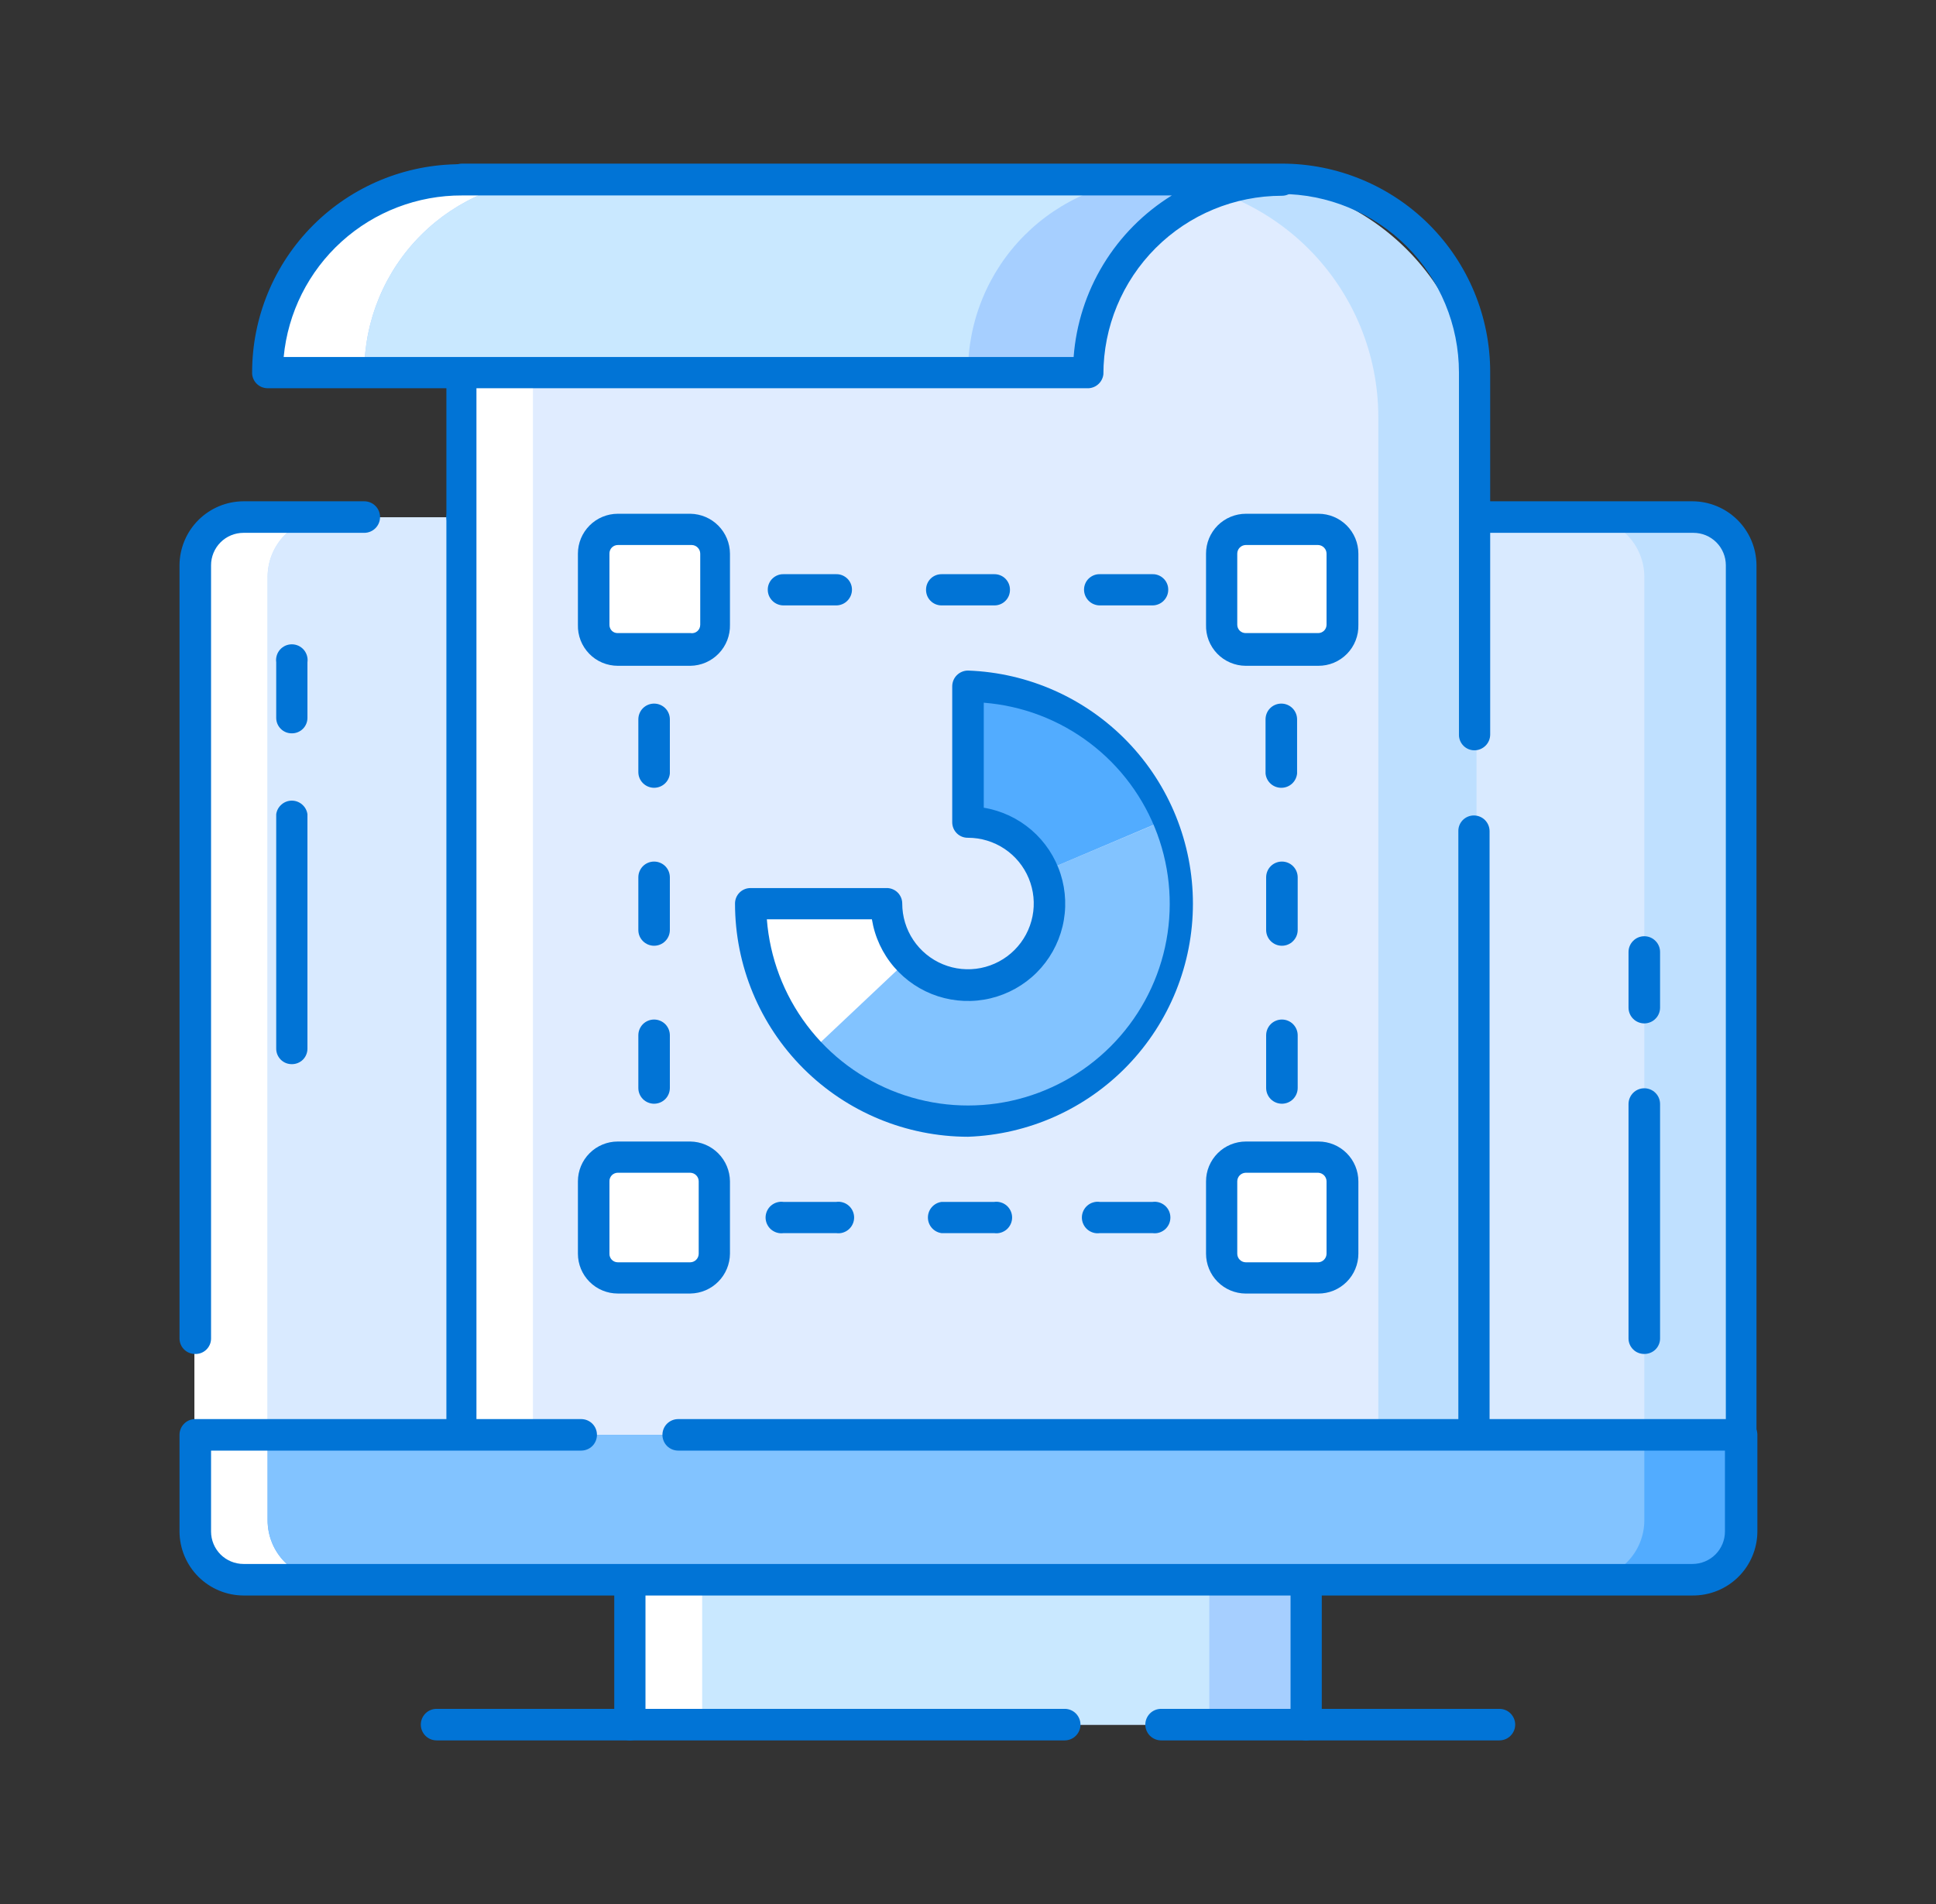 <svg width="61" height="60" viewBox="0 0 61 60" fill="none" xmlns="http://www.w3.org/2000/svg">
<rect x="0" y="0" width="61" height="60" fill="#333333" stroke="none"/>
<path d="M8 16.303H53C53.497 16.303 53.974 16.501 54.326 16.852C54.678 17.204 54.875 17.681 54.875 18.178V45.216H6.125V18.178C6.125 17.681 6.323 17.204 6.674 16.852C7.026 16.501 7.503 16.303 8 16.303Z" fill="white"/>
<path d="M10.307 16.303H53C53.498 16.303 53.975 16.501 54.326 16.852C54.678 17.204 54.875 17.681 54.875 18.178V45.216H8.432V18.178C8.432 17.681 8.629 17.204 8.981 16.852C9.332 16.501 9.809 16.303 10.307 16.303Z" fill="#BFE0FF"/>
<path d="M10.307 16.303H49.935C50.432 16.303 50.909 16.501 51.261 16.852C51.612 17.204 51.81 17.681 51.81 18.178V45.216H8.432V18.178C8.432 17.681 8.629 17.204 8.981 16.852C9.332 16.501 9.809 16.303 10.307 16.303Z" fill="#D9EAFF"/>
<path d="M54.875 45.712C54.743 45.712 54.617 45.66 54.524 45.567C54.431 45.474 54.378 45.347 54.378 45.216V17.812C54.378 17.678 54.352 17.545 54.3 17.421C54.249 17.297 54.174 17.185 54.079 17.09C53.984 16.995 53.871 16.92 53.747 16.868C53.623 16.817 53.49 16.791 53.356 16.791H14.562C14.431 16.791 14.304 16.738 14.211 16.645C14.118 16.552 14.066 16.425 14.066 16.294C14.066 16.162 14.118 16.036 14.211 15.942C14.304 15.849 14.431 15.797 14.562 15.797H53.328C53.862 15.799 54.373 16.012 54.751 16.39C55.128 16.767 55.341 17.279 55.344 17.812V45.216C55.344 45.343 55.295 45.465 55.208 45.557C55.121 45.65 55.002 45.705 54.875 45.712ZM6.125 42.666C6.001 42.661 5.883 42.609 5.796 42.52C5.708 42.431 5.659 42.312 5.656 42.188V17.812C5.659 17.279 5.872 16.767 6.249 16.39C6.627 16.012 7.138 15.799 7.672 15.797H11.478C11.61 15.797 11.736 15.849 11.829 15.942C11.923 16.036 11.975 16.162 11.975 16.294C11.975 16.425 11.923 16.552 11.829 16.645C11.736 16.738 11.61 16.791 11.478 16.791H7.672C7.401 16.791 7.141 16.898 6.949 17.09C6.758 17.282 6.65 17.541 6.65 17.812V42.188C6.649 42.254 6.634 42.32 6.607 42.38C6.579 42.441 6.54 42.495 6.491 42.54C6.442 42.585 6.384 42.619 6.321 42.641C6.258 42.662 6.191 42.671 6.125 42.666Z" fill="#0174D6"/>
<path d="M9.2 33.534C9.135 33.535 9.071 33.524 9.01 33.5C8.95 33.476 8.895 33.44 8.849 33.395C8.803 33.349 8.766 33.295 8.741 33.236C8.716 33.176 8.703 33.112 8.703 33.047V25.659C8.719 25.54 8.778 25.432 8.869 25.353C8.959 25.274 9.075 25.23 9.195 25.23C9.315 25.23 9.431 25.274 9.521 25.353C9.612 25.432 9.671 25.54 9.687 25.659V33.047C9.687 33.176 9.636 33.3 9.545 33.392C9.453 33.483 9.329 33.534 9.2 33.534ZM9.2 23.109C9.135 23.11 9.071 23.099 9.01 23.075C8.95 23.051 8.895 23.015 8.849 22.97C8.803 22.924 8.766 22.87 8.741 22.811C8.716 22.751 8.703 22.687 8.703 22.622V20.869C8.693 20.798 8.699 20.727 8.719 20.659C8.739 20.591 8.774 20.528 8.82 20.474C8.867 20.421 8.925 20.378 8.989 20.348C9.054 20.319 9.124 20.304 9.195 20.304C9.266 20.304 9.336 20.319 9.401 20.348C9.466 20.378 9.523 20.421 9.57 20.474C9.616 20.528 9.651 20.591 9.671 20.659C9.692 20.727 9.697 20.798 9.687 20.869V22.622C9.687 22.751 9.636 22.875 9.545 22.966C9.453 23.058 9.329 23.109 9.2 23.109ZM51.809 42.666C51.745 42.667 51.681 42.655 51.622 42.632C51.562 42.609 51.508 42.574 51.462 42.529C51.416 42.485 51.379 42.432 51.353 42.373C51.327 42.315 51.313 42.251 51.312 42.187V34.791C51.312 34.659 51.365 34.532 51.458 34.439C51.551 34.346 51.677 34.294 51.809 34.294C51.941 34.294 52.067 34.346 52.16 34.439C52.254 34.532 52.306 34.659 52.306 34.791V42.187C52.305 42.251 52.291 42.315 52.265 42.373C52.24 42.432 52.203 42.485 52.157 42.529C52.111 42.574 52.056 42.609 51.996 42.632C51.937 42.655 51.873 42.667 51.809 42.666ZM51.809 32.25C51.744 32.25 51.679 32.237 51.619 32.212C51.559 32.187 51.504 32.151 51.458 32.104C51.412 32.058 51.375 32.004 51.35 31.943C51.325 31.883 51.312 31.818 51.312 31.753V30C51.312 29.868 51.365 29.742 51.458 29.649C51.551 29.555 51.677 29.503 51.809 29.503C51.941 29.503 52.067 29.555 52.16 29.649C52.254 29.742 52.306 29.868 52.306 30V31.753C52.306 31.818 52.293 31.883 52.268 31.943C52.243 32.004 52.207 32.058 52.16 32.104C52.114 32.151 52.06 32.187 51.999 32.212C51.939 32.237 51.874 32.25 51.809 32.25Z" fill="#0174D6"/>
<path d="M14.525 45.216V5.653H38.975C40.965 5.653 42.872 6.444 44.279 7.85C45.685 9.257 46.475 11.164 46.475 13.153V45.216H14.525Z" fill="white"/>
<path d="M16.803 45.225V5.663H39.022C41.011 5.663 42.918 6.453 44.325 7.859C45.731 9.266 46.522 11.174 46.522 13.163V45.225H16.803Z" fill="#BDDFFF"/>
<path d="M16.803 45.215V5.644H35.928C37.917 5.644 39.825 6.434 41.231 7.84C42.638 9.247 43.428 11.154 43.428 13.144V45.215H16.803Z" fill="#E0ECFF"/>
<path d="M14.562 45.712C14.431 45.712 14.304 45.66 14.211 45.567C14.118 45.474 14.065 45.347 14.065 45.216V5.625C14.073 5.498 14.128 5.379 14.22 5.292C14.313 5.205 14.435 5.156 14.562 5.156H40.39C42.131 5.156 43.8 5.848 45.031 7.078C46.261 8.309 46.953 9.978 46.953 11.719V23.147C46.953 23.279 46.901 23.405 46.807 23.498C46.714 23.591 46.588 23.644 46.456 23.644C46.391 23.644 46.327 23.631 46.267 23.606C46.208 23.581 46.153 23.544 46.108 23.498C46.063 23.451 46.027 23.396 46.003 23.336C45.979 23.276 45.967 23.212 45.969 23.147V11.738C45.969 10.246 45.376 8.815 44.321 7.76C43.266 6.705 41.835 6.112 40.344 6.112H15.012V45.216C15.015 45.34 14.97 45.461 14.886 45.554C14.803 45.646 14.687 45.703 14.562 45.712ZM46.437 45.712C46.373 45.712 46.308 45.7 46.249 45.675C46.189 45.649 46.135 45.613 46.089 45.566C46.044 45.52 46.008 45.465 45.984 45.405C45.96 45.345 45.949 45.28 45.95 45.216V26.194C45.949 26.129 45.96 26.064 45.984 26.004C46.008 25.944 46.044 25.889 46.089 25.843C46.135 25.797 46.189 25.76 46.249 25.735C46.308 25.71 46.373 25.697 46.437 25.697C46.569 25.697 46.696 25.749 46.789 25.842C46.882 25.936 46.934 26.062 46.934 26.194V45.216C46.934 45.347 46.882 45.474 46.789 45.567C46.696 45.66 46.569 45.712 46.437 45.712Z" fill="#0174D6"/>
<path d="M40.391 5.625C38.777 5.625 37.23 6.266 36.089 7.407C34.948 8.548 34.307 10.096 34.307 11.71H8.432C8.433 10.907 8.593 10.112 8.902 9.372C9.211 8.631 9.663 7.959 10.233 7.393C10.803 6.828 11.479 6.381 12.222 6.077C12.965 5.774 13.76 5.62 14.563 5.625H40.391Z" fill="white"/>
<path d="M40.391 5.625C38.777 5.625 37.23 6.266 36.089 7.407C34.948 8.548 34.307 10.096 34.307 11.709H11.479C11.481 10.097 12.123 8.55 13.263 7.41C14.404 6.269 15.95 5.627 17.563 5.625H40.391Z" fill="#A6CFFF"/>
<path d="M36.585 5.625C35.784 5.626 34.991 5.785 34.251 6.093C33.512 6.401 32.84 6.852 32.275 7.42C31.71 7.987 31.262 8.661 30.958 9.402C30.653 10.143 30.498 10.937 30.5 11.738H11.479C11.476 10.937 11.632 10.143 11.936 9.402C12.241 8.661 12.688 7.987 13.253 7.42C13.819 6.852 14.49 6.401 15.229 6.093C15.969 5.785 16.762 5.626 17.563 5.625H36.585Z" fill="#C9E8FF"/>
<path d="M19.85 49.781H41.159V54.347H19.85V49.781Z" fill="white"/>
<path d="M22.128 49.781H41.15V54.347H22.128V49.781Z" fill="#A6CFFF"/>
<path d="M22.128 49.781H38.103V54.347H22.128V49.781Z" fill="#C9E8FF"/>
<path d="M41.15 54.844C41.086 54.844 41.021 54.831 40.962 54.806C40.902 54.781 40.848 54.744 40.802 54.697C40.757 54.651 40.721 54.596 40.697 54.536C40.673 54.476 40.662 54.411 40.663 54.347V49.781C40.662 49.716 40.673 49.652 40.697 49.592C40.721 49.531 40.757 49.477 40.802 49.43C40.848 49.384 40.902 49.347 40.962 49.322C41.021 49.297 41.086 49.284 41.15 49.284C41.282 49.284 41.409 49.337 41.502 49.43C41.595 49.523 41.647 49.649 41.647 49.781V54.375C41.64 54.502 41.585 54.621 41.492 54.708C41.4 54.795 41.277 54.844 41.15 54.844ZM19.85 54.844C19.719 54.844 19.592 54.791 19.499 54.698C19.406 54.605 19.354 54.478 19.354 54.347V49.781C19.354 49.649 19.406 49.523 19.499 49.43C19.592 49.337 19.719 49.284 19.85 49.284C19.915 49.284 19.979 49.297 20.039 49.322C20.099 49.347 20.153 49.384 20.198 49.43C20.244 49.477 20.28 49.531 20.303 49.592C20.327 49.652 20.339 49.716 20.338 49.781V54.375C20.333 54.501 20.279 54.62 20.189 54.708C20.098 54.795 19.977 54.844 19.85 54.844Z" fill="#0174D6"/>
<path d="M6.125 45.216H54.875V47.906C54.875 48.404 54.678 48.881 54.326 49.232C53.974 49.584 53.497 49.781 53 49.781H8C7.503 49.781 7.026 49.584 6.674 49.232C6.323 48.881 6.125 48.404 6.125 47.906V45.216Z" fill="white"/>
<path d="M8.432 45.216H54.875V47.906C54.875 48.404 54.678 48.881 54.326 49.232C53.975 49.584 53.498 49.781 53 49.781H10.307C9.809 49.781 9.332 49.584 8.981 49.232C8.629 48.881 8.432 48.404 8.432 47.906V45.216Z" fill="#52ACFF"/>
<path d="M8.432 45.216H51.81V47.906C51.81 48.404 51.612 48.881 51.261 49.232C50.909 49.584 50.432 49.781 49.935 49.781H10.307C9.809 49.781 9.332 49.584 8.981 49.232C8.629 48.881 8.432 48.404 8.432 47.906V45.216Z" fill="#82C3FF"/>
<path d="M53.328 50.278H7.672C7.138 50.276 6.627 50.062 6.249 49.685C5.872 49.307 5.659 48.796 5.656 48.262V45.215C5.656 45.088 5.705 44.966 5.792 44.874C5.879 44.781 5.998 44.726 6.125 44.719H18.312C18.444 44.719 18.571 44.771 18.664 44.864C18.757 44.957 18.809 45.084 18.809 45.215C18.809 45.347 18.757 45.474 18.664 45.567C18.571 45.66 18.444 45.712 18.312 45.712H6.65V48.262C6.65 48.533 6.758 48.793 6.949 48.985C7.141 49.176 7.401 49.284 7.672 49.284H53.328C53.599 49.284 53.859 49.176 54.051 48.985C54.242 48.793 54.35 48.533 54.35 48.262V45.712H21.369C21.237 45.712 21.111 45.66 21.017 45.567C20.924 45.474 20.872 45.347 20.872 45.215C20.872 45.084 20.924 44.957 21.017 44.864C21.111 44.771 21.237 44.719 21.369 44.719H54.875C55.007 44.719 55.133 44.771 55.226 44.864C55.319 44.957 55.372 45.084 55.372 45.215V48.262C55.371 48.529 55.317 48.793 55.213 49.039C55.11 49.285 54.959 49.508 54.769 49.695C54.579 49.882 54.354 50.03 54.107 50.13C53.859 50.23 53.595 50.28 53.328 50.278ZM47.244 54.844H36.584C36.453 54.844 36.326 54.791 36.233 54.698C36.14 54.605 36.087 54.478 36.087 54.347C36.087 54.215 36.14 54.089 36.233 53.995C36.326 53.902 36.453 53.85 36.584 53.85H47.244C47.376 53.85 47.502 53.902 47.595 53.995C47.688 54.089 47.741 54.215 47.741 54.347C47.741 54.478 47.688 54.605 47.595 54.698C47.502 54.791 47.376 54.844 47.244 54.844ZM33.547 54.844H13.756C13.624 54.844 13.498 54.791 13.405 54.698C13.312 54.605 13.259 54.478 13.259 54.347C13.259 54.215 13.312 54.089 13.405 53.995C13.498 53.902 13.624 53.85 13.756 53.85H33.547C33.679 53.85 33.805 53.902 33.898 53.995C33.991 54.089 34.044 54.215 34.044 54.347C34.044 54.478 33.991 54.605 33.898 54.698C33.805 54.791 33.679 54.844 33.547 54.844ZM34.306 12.234H8.431C8.366 12.234 8.302 12.221 8.242 12.196C8.183 12.171 8.129 12.134 8.083 12.088C8.038 12.042 8.002 11.987 7.978 11.927C7.954 11.867 7.942 11.802 7.944 11.737C7.944 9.997 8.635 8.328 9.866 7.097C11.097 5.866 12.766 5.175 14.506 5.175H40.391C40.522 5.175 40.649 5.227 40.742 5.32C40.835 5.414 40.888 5.54 40.888 5.672C40.888 5.803 40.835 5.93 40.742 6.023C40.649 6.116 40.522 6.169 40.391 6.169C38.899 6.169 37.468 6.761 36.413 7.816C35.358 8.871 34.766 10.302 34.766 11.794C34.753 11.909 34.7 12.017 34.616 12.097C34.532 12.178 34.422 12.226 34.306 12.234ZM8.938 11.25H33.828C33.906 10.217 34.226 9.218 34.764 8.333C35.302 7.448 36.041 6.704 36.922 6.159H14.562C13.159 6.153 11.803 6.672 10.763 7.613C9.722 8.555 9.071 9.852 8.938 11.25ZM40.391 38.859H39.631C39.561 38.869 39.489 38.864 39.421 38.843C39.353 38.823 39.29 38.788 39.237 38.742C39.183 38.695 39.14 38.637 39.111 38.573C39.081 38.508 39.066 38.438 39.066 38.367C39.066 38.296 39.081 38.226 39.111 38.161C39.14 38.097 39.183 38.039 39.237 37.992C39.29 37.946 39.353 37.911 39.421 37.891C39.489 37.87 39.561 37.865 39.631 37.875H39.875V37.603C39.875 37.471 39.927 37.345 40.02 37.252C40.114 37.158 40.24 37.106 40.372 37.106C40.504 37.106 40.63 37.158 40.723 37.252C40.816 37.345 40.869 37.471 40.869 37.603V38.372C40.869 38.499 40.819 38.622 40.729 38.713C40.64 38.804 40.518 38.857 40.391 38.859ZM36.312 38.859H34.653C34.583 38.869 34.511 38.864 34.443 38.843C34.375 38.823 34.312 38.788 34.259 38.742C34.205 38.695 34.162 38.637 34.133 38.573C34.103 38.508 34.088 38.438 34.088 38.367C34.088 38.296 34.103 38.226 34.133 38.161C34.162 38.097 34.205 38.039 34.259 37.992C34.312 37.946 34.375 37.911 34.443 37.891C34.511 37.87 34.583 37.865 34.653 37.875H36.312C36.383 37.865 36.454 37.87 36.523 37.891C36.59 37.911 36.653 37.946 36.707 37.992C36.761 38.039 36.803 38.097 36.833 38.161C36.862 38.226 36.877 38.296 36.877 38.367C36.877 38.438 36.862 38.508 36.833 38.573C36.803 38.637 36.761 38.695 36.707 38.742C36.653 38.788 36.59 38.823 36.523 38.843C36.454 38.864 36.383 38.869 36.312 38.859ZM31.325 38.859H29.666C29.547 38.843 29.438 38.784 29.359 38.693C29.28 38.603 29.237 38.487 29.237 38.367C29.237 38.247 29.28 38.131 29.359 38.041C29.438 37.95 29.547 37.891 29.666 37.875H31.325C31.395 37.865 31.467 37.87 31.535 37.891C31.603 37.911 31.666 37.946 31.72 37.992C31.773 38.039 31.816 38.097 31.845 38.161C31.875 38.226 31.89 38.296 31.89 38.367C31.89 38.438 31.875 38.508 31.845 38.573C31.816 38.637 31.773 38.695 31.72 38.742C31.666 38.788 31.603 38.823 31.535 38.843C31.467 38.864 31.395 38.869 31.325 38.859ZM26.347 38.859H24.688C24.617 38.869 24.546 38.864 24.477 38.843C24.41 38.823 24.347 38.788 24.293 38.742C24.239 38.695 24.197 38.637 24.167 38.573C24.138 38.508 24.122 38.438 24.122 38.367C24.122 38.296 24.138 38.226 24.167 38.161C24.197 38.097 24.239 38.039 24.293 37.992C24.347 37.946 24.41 37.911 24.477 37.891C24.546 37.87 24.617 37.865 24.688 37.875H26.347C26.417 37.865 26.489 37.87 26.557 37.891C26.625 37.911 26.688 37.946 26.741 37.992C26.795 38.039 26.838 38.097 26.867 38.161C26.897 38.226 26.912 38.296 26.912 38.367C26.912 38.438 26.897 38.508 26.867 38.573C26.838 38.637 26.795 38.695 26.741 38.742C26.688 38.788 26.625 38.823 26.557 38.843C26.489 38.864 26.417 38.869 26.347 38.859ZM21.369 38.859H20.609C20.545 38.86 20.48 38.849 20.42 38.825C20.36 38.801 20.305 38.765 20.259 38.72C20.212 38.674 20.176 38.62 20.151 38.56C20.125 38.501 20.113 38.437 20.113 38.372V37.603C20.113 37.471 20.165 37.345 20.258 37.252C20.351 37.158 20.478 37.106 20.609 37.106C20.741 37.106 20.867 37.158 20.961 37.252C21.054 37.345 21.106 37.471 21.106 37.603V37.875H21.369C21.439 37.865 21.511 37.87 21.579 37.891C21.647 37.911 21.71 37.946 21.763 37.992C21.817 38.039 21.86 38.097 21.889 38.161C21.919 38.226 21.934 38.296 21.934 38.367C21.934 38.438 21.919 38.508 21.889 38.573C21.86 38.637 21.817 38.695 21.763 38.742C21.71 38.788 21.647 38.823 21.579 38.843C21.511 38.864 21.439 38.869 21.369 38.859ZM20.609 34.781C20.544 34.781 20.48 34.768 20.419 34.743C20.359 34.718 20.304 34.682 20.258 34.636C20.212 34.589 20.175 34.535 20.15 34.474C20.125 34.414 20.113 34.349 20.113 34.284V32.625C20.113 32.493 20.165 32.367 20.258 32.273C20.351 32.18 20.478 32.128 20.609 32.128C20.741 32.128 20.867 32.18 20.961 32.273C21.054 32.367 21.106 32.493 21.106 32.625V34.284C21.106 34.416 21.054 34.542 20.961 34.636C20.867 34.729 20.741 34.781 20.609 34.781ZM20.609 29.803C20.544 29.803 20.48 29.79 20.419 29.765C20.359 29.74 20.304 29.703 20.258 29.657C20.212 29.611 20.175 29.556 20.15 29.496C20.125 29.436 20.113 29.371 20.113 29.306V27.647C20.113 27.515 20.165 27.389 20.258 27.295C20.351 27.202 20.478 27.15 20.609 27.15C20.741 27.15 20.867 27.202 20.961 27.295C21.054 27.389 21.106 27.515 21.106 27.647V29.306C21.106 29.438 21.054 29.564 20.961 29.657C20.867 29.751 20.741 29.803 20.609 29.803ZM20.609 24.825C20.544 24.825 20.48 24.812 20.419 24.787C20.359 24.762 20.304 24.725 20.258 24.679C20.212 24.633 20.175 24.578 20.15 24.518C20.125 24.458 20.113 24.393 20.113 24.328V22.669C20.113 22.537 20.165 22.41 20.258 22.317C20.351 22.224 20.478 22.172 20.609 22.172C20.741 22.172 20.867 22.224 20.961 22.317C21.054 22.41 21.106 22.537 21.106 22.669V24.375C21.095 24.498 21.037 24.613 20.945 24.696C20.853 24.779 20.733 24.825 20.609 24.825ZM20.609 19.837C20.544 19.837 20.48 19.825 20.419 19.799C20.359 19.774 20.304 19.738 20.258 19.692C20.212 19.646 20.175 19.591 20.15 19.531C20.125 19.47 20.113 19.406 20.113 19.34V18.581C20.113 18.516 20.125 18.452 20.151 18.392C20.176 18.332 20.212 18.278 20.259 18.233C20.305 18.188 20.36 18.152 20.42 18.128C20.48 18.104 20.545 18.092 20.609 18.094H21.369C21.434 18.092 21.498 18.104 21.558 18.128C21.618 18.152 21.673 18.188 21.72 18.233C21.766 18.278 21.803 18.332 21.828 18.392C21.853 18.452 21.866 18.516 21.866 18.581C21.866 18.646 21.853 18.711 21.828 18.771C21.803 18.831 21.766 18.886 21.72 18.932C21.674 18.979 21.619 19.015 21.559 19.04C21.499 19.065 21.434 19.078 21.369 19.078H21.125V19.34C21.125 19.407 21.112 19.474 21.085 19.535C21.059 19.596 21.021 19.652 20.973 19.699C20.925 19.745 20.868 19.781 20.805 19.805C20.743 19.829 20.676 19.84 20.609 19.837ZM36.312 19.078H34.653C34.588 19.078 34.523 19.065 34.463 19.04C34.403 19.015 34.348 18.979 34.302 18.932C34.256 18.886 34.219 18.831 34.194 18.771C34.169 18.711 34.156 18.646 34.156 18.581C34.156 18.516 34.169 18.452 34.194 18.392C34.219 18.332 34.256 18.278 34.302 18.233C34.349 18.188 34.404 18.152 34.464 18.128C34.524 18.104 34.588 18.092 34.653 18.094H36.312C36.377 18.092 36.442 18.104 36.502 18.128C36.562 18.152 36.617 18.188 36.663 18.233C36.71 18.278 36.746 18.332 36.771 18.392C36.797 18.452 36.809 18.516 36.809 18.581C36.809 18.646 36.797 18.711 36.772 18.771C36.747 18.831 36.71 18.886 36.664 18.932C36.618 18.979 36.563 19.015 36.503 19.04C36.442 19.065 36.378 19.078 36.312 19.078ZM31.334 19.078H29.666C29.601 19.078 29.537 19.065 29.477 19.04C29.417 19.015 29.363 18.978 29.318 18.932C29.272 18.886 29.236 18.831 29.212 18.77C29.189 18.71 29.177 18.646 29.178 18.581C29.178 18.452 29.23 18.328 29.321 18.236C29.412 18.145 29.536 18.094 29.666 18.094H31.334C31.398 18.094 31.462 18.106 31.521 18.131C31.58 18.155 31.634 18.191 31.679 18.236C31.724 18.282 31.76 18.335 31.785 18.395C31.809 18.454 31.822 18.517 31.822 18.581C31.823 18.646 31.811 18.71 31.788 18.77C31.764 18.831 31.728 18.886 31.682 18.932C31.637 18.978 31.583 19.015 31.523 19.04C31.463 19.065 31.399 19.078 31.334 19.078ZM26.347 19.078H24.688C24.622 19.078 24.558 19.065 24.497 19.04C24.437 19.015 24.382 18.979 24.336 18.932C24.29 18.886 24.253 18.831 24.228 18.771C24.203 18.711 24.191 18.646 24.191 18.581C24.191 18.516 24.203 18.452 24.229 18.392C24.254 18.332 24.29 18.278 24.337 18.233C24.383 18.188 24.438 18.152 24.498 18.128C24.558 18.104 24.623 18.092 24.688 18.094H26.347C26.412 18.092 26.476 18.104 26.536 18.128C26.596 18.152 26.651 18.188 26.698 18.233C26.744 18.278 26.781 18.332 26.806 18.392C26.831 18.452 26.844 18.516 26.844 18.581C26.844 18.646 26.831 18.711 26.806 18.771C26.781 18.831 26.744 18.886 26.698 18.932C26.652 18.979 26.597 19.015 26.537 19.04C26.477 19.065 26.412 19.078 26.347 19.078ZM40.391 19.837C40.259 19.837 40.133 19.785 40.039 19.692C39.946 19.599 39.894 19.472 39.894 19.34V19.078H39.631C39.566 19.078 39.501 19.065 39.441 19.04C39.381 19.015 39.326 18.979 39.28 18.932C39.234 18.886 39.197 18.831 39.172 18.771C39.147 18.711 39.134 18.646 39.134 18.581C39.134 18.516 39.147 18.452 39.172 18.392C39.197 18.332 39.234 18.278 39.281 18.233C39.327 18.188 39.382 18.152 39.442 18.128C39.502 18.104 39.566 18.092 39.631 18.094H40.391C40.455 18.092 40.52 18.104 40.58 18.128C40.64 18.152 40.695 18.188 40.741 18.233C40.788 18.278 40.824 18.332 40.849 18.392C40.875 18.452 40.888 18.516 40.888 18.581V19.34C40.888 19.472 40.835 19.599 40.742 19.692C40.649 19.785 40.522 19.837 40.391 19.837ZM40.391 34.781C40.259 34.781 40.133 34.729 40.039 34.636C39.946 34.542 39.894 34.416 39.894 34.284V32.625C39.894 32.493 39.946 32.367 40.039 32.273C40.133 32.18 40.259 32.128 40.391 32.128C40.522 32.128 40.649 32.18 40.742 32.273C40.835 32.367 40.888 32.493 40.888 32.625V34.284C40.888 34.416 40.835 34.542 40.742 34.636C40.649 34.729 40.522 34.781 40.391 34.781ZM40.391 29.803C40.259 29.803 40.133 29.751 40.039 29.657C39.946 29.564 39.894 29.438 39.894 29.306V27.647C39.894 27.515 39.946 27.389 40.039 27.295C40.133 27.202 40.259 27.15 40.391 27.15C40.522 27.15 40.649 27.202 40.742 27.295C40.835 27.389 40.888 27.515 40.888 27.647V29.306C40.888 29.438 40.835 29.564 40.742 29.657C40.649 29.751 40.522 29.803 40.391 29.803ZM40.391 24.825C40.263 24.83 40.139 24.787 40.043 24.703C39.947 24.619 39.887 24.502 39.875 24.375V22.669C39.875 22.537 39.927 22.41 40.02 22.317C40.114 22.224 40.24 22.172 40.372 22.172C40.504 22.172 40.63 22.224 40.723 22.317C40.816 22.41 40.869 22.537 40.869 22.669V24.375C40.857 24.495 40.803 24.607 40.715 24.69C40.627 24.773 40.511 24.821 40.391 24.825Z" fill="#0174D6"/>
<path d="M21.575 16.678H19.644C19.126 16.678 18.706 17.098 18.706 17.616V19.547C18.706 20.065 19.126 20.485 19.644 20.485H21.575C22.093 20.485 22.512 20.065 22.512 19.547V17.616C22.512 17.098 22.093 16.678 21.575 16.678Z" fill="white"/>
<path d="M21.753 20.981H19.466C19.298 20.981 19.131 20.947 18.976 20.882C18.821 20.817 18.681 20.721 18.564 20.6C18.447 20.479 18.355 20.336 18.294 20.18C18.233 20.023 18.204 19.855 18.209 19.687V17.447C18.209 17.113 18.342 16.794 18.578 16.558C18.813 16.323 19.133 16.19 19.466 16.19H21.753C22.084 16.195 22.4 16.329 22.633 16.564C22.866 16.799 22.998 17.116 23 17.447V19.687C23.004 19.854 22.974 20.02 22.914 20.176C22.853 20.331 22.762 20.474 22.646 20.594C22.53 20.714 22.392 20.81 22.238 20.877C22.085 20.943 21.92 20.979 21.753 20.981ZM19.466 17.175C19.43 17.175 19.396 17.182 19.363 17.196C19.331 17.209 19.301 17.23 19.277 17.255C19.252 17.28 19.233 17.31 19.221 17.343C19.208 17.376 19.202 17.411 19.203 17.447V19.687C19.202 19.722 19.208 19.757 19.221 19.789C19.233 19.822 19.253 19.851 19.277 19.876C19.302 19.901 19.331 19.92 19.364 19.933C19.396 19.945 19.431 19.951 19.466 19.95H21.753C21.791 19.957 21.831 19.955 21.868 19.945C21.906 19.935 21.94 19.917 21.97 19.892C22 19.867 22.023 19.835 22.039 19.8C22.055 19.765 22.063 19.726 22.063 19.687V17.447C22.063 17.376 22.035 17.308 21.986 17.258C21.937 17.207 21.871 17.177 21.8 17.175H19.466Z" fill="#0174D6"/>
<path d="M41.356 16.678H39.425C38.907 16.678 38.487 17.098 38.487 17.616V19.547C38.487 20.065 38.907 20.485 39.425 20.485H41.356C41.874 20.485 42.294 20.065 42.294 19.547V17.616C42.294 17.098 41.874 16.678 41.356 16.678Z" fill="white"/>
<path d="M41.534 20.981H39.246C39.079 20.98 38.914 20.945 38.76 20.879C38.606 20.813 38.467 20.717 38.351 20.597C38.235 20.476 38.144 20.334 38.083 20.177C38.023 20.021 37.995 19.855 38 19.687V17.447C38 17.282 38.032 17.118 38.095 16.966C38.158 16.814 38.251 16.675 38.367 16.558C38.484 16.442 38.623 16.349 38.775 16.286C38.928 16.223 39.091 16.19 39.256 16.19H41.543C41.877 16.19 42.196 16.323 42.432 16.558C42.667 16.794 42.8 17.113 42.8 17.447V19.687C42.805 19.856 42.776 20.024 42.714 20.182C42.653 20.339 42.56 20.483 42.442 20.603C42.324 20.724 42.182 20.82 42.026 20.885C41.87 20.95 41.703 20.982 41.534 20.981ZM39.246 17.175C39.176 17.177 39.109 17.207 39.06 17.258C39.011 17.308 38.984 17.376 38.984 17.447V19.687C38.984 19.757 39.012 19.824 39.061 19.873C39.11 19.922 39.177 19.95 39.246 19.95H41.534C41.604 19.95 41.67 19.922 41.72 19.873C41.769 19.824 41.797 19.757 41.797 19.687V17.447C41.797 17.376 41.769 17.308 41.72 17.258C41.671 17.207 41.604 17.177 41.534 17.175H39.246Z" fill="#0174D6"/>
<path d="M21.575 36.469H19.644C19.126 36.469 18.706 36.889 18.706 37.406V39.337C18.706 39.855 19.126 40.275 19.644 40.275H21.575C22.093 40.275 22.512 39.855 22.512 39.337V37.406C22.512 36.889 22.093 36.469 21.575 36.469Z" fill="white"/>
<path d="M21.753 40.762H19.465C19.132 40.762 18.812 40.63 18.577 40.394C18.341 40.159 18.209 39.839 18.209 39.506V37.228C18.209 36.895 18.341 36.575 18.577 36.34C18.812 36.104 19.132 35.972 19.465 35.972H21.753C22.084 35.977 22.399 36.111 22.632 36.346C22.865 36.58 22.997 36.897 23 37.228V39.506C22.997 39.837 22.865 40.154 22.632 40.388C22.399 40.623 22.084 40.757 21.753 40.762ZM19.465 36.956C19.43 36.956 19.395 36.963 19.363 36.977C19.33 36.991 19.301 37.011 19.276 37.036C19.252 37.062 19.233 37.092 19.22 37.125C19.207 37.157 19.201 37.193 19.203 37.228V39.506C19.201 39.541 19.207 39.577 19.22 39.609C19.233 39.642 19.252 39.672 19.276 39.698C19.301 39.723 19.33 39.743 19.363 39.757C19.395 39.771 19.43 39.778 19.465 39.778H21.753C21.823 39.776 21.89 39.746 21.939 39.695C21.988 39.644 22.015 39.577 22.015 39.506V37.228C22.015 37.157 21.988 37.09 21.939 37.039C21.89 36.988 21.823 36.959 21.753 36.956H19.465Z" fill="#0174D6"/>
<path d="M27.931 28.472H23.646C23.648 30.217 24.32 31.894 25.521 33.159L28.625 30.234C28.177 29.756 27.929 29.126 27.931 28.472Z" fill="white"/>
<path d="M32.863 27.469C33.1 28.024 33.135 28.646 32.96 29.224C32.785 29.803 32.411 30.301 31.905 30.631C31.399 30.961 30.793 31.103 30.193 31.03C29.593 30.958 29.038 30.676 28.625 30.235L25.513 33.169C26.451 34.17 27.668 34.866 29.007 35.166C30.346 35.465 31.744 35.355 33.019 34.849C34.295 34.344 35.388 33.466 36.158 32.33C36.928 31.195 37.338 29.853 37.335 28.481C37.339 27.563 37.154 26.653 36.791 25.81L32.863 27.469Z" fill="#82C3FF"/>
<path d="M30.5 21.628V25.903C31.004 25.905 31.496 26.054 31.916 26.332C32.336 26.61 32.665 27.005 32.862 27.469L36.8 25.8C36.276 24.562 35.4 23.506 34.279 22.764C33.158 22.022 31.844 21.627 30.5 21.628Z" fill="#52ACFF"/>
<path d="M41.356 36.469H39.425C38.907 36.469 38.487 36.889 38.487 37.406V39.337C38.487 39.855 38.907 40.275 39.425 40.275H41.356C41.874 40.275 42.294 39.855 42.294 39.337V37.406C42.294 36.889 41.874 36.469 41.356 36.469Z" fill="white"/>
<path d="M41.534 40.763H39.247C38.915 40.76 38.598 40.627 38.364 40.391C38.131 40.156 38 39.838 38 39.506V37.228C38 37.063 38.032 36.9 38.095 36.748C38.159 36.595 38.251 36.457 38.368 36.34C38.484 36.223 38.623 36.131 38.775 36.068C38.928 36.005 39.091 35.972 39.256 35.972H41.544C41.877 35.972 42.196 36.104 42.432 36.34C42.667 36.575 42.8 36.895 42.8 37.228V39.506C42.8 39.672 42.767 39.836 42.703 39.989C42.64 40.142 42.546 40.281 42.428 40.398C42.311 40.515 42.171 40.607 42.018 40.67C41.864 40.732 41.7 40.764 41.534 40.763ZM39.247 36.956C39.176 36.959 39.109 36.989 39.06 37.039C39.011 37.09 38.984 37.158 38.984 37.228V39.506C38.984 39.577 39.011 39.645 39.06 39.695C39.109 39.746 39.176 39.776 39.247 39.778H41.534C41.605 39.776 41.671 39.746 41.72 39.695C41.769 39.645 41.797 39.577 41.797 39.506V37.228C41.797 37.158 41.769 37.09 41.72 37.039C41.671 36.989 41.605 36.959 41.534 36.956H39.247ZM30.5 35.822C28.552 35.819 26.685 35.044 25.309 33.666C23.932 32.288 23.159 30.42 23.159 28.472C23.159 28.343 23.21 28.219 23.302 28.127C23.393 28.036 23.517 27.985 23.647 27.985H27.931C27.996 27.983 28.06 27.995 28.12 28.019C28.181 28.043 28.236 28.078 28.282 28.124C28.328 28.169 28.365 28.224 28.39 28.283C28.415 28.343 28.428 28.407 28.428 28.472C28.428 28.882 28.549 29.282 28.777 29.623C29.005 29.964 29.328 30.229 29.707 30.386C30.085 30.543 30.502 30.584 30.904 30.504C31.306 30.424 31.675 30.227 31.965 29.937C32.255 29.647 32.452 29.278 32.532 28.876C32.612 28.474 32.571 28.058 32.414 27.679C32.257 27.3 31.992 26.977 31.651 26.749C31.31 26.522 30.91 26.4 30.5 26.4C30.435 26.401 30.371 26.39 30.31 26.366C30.25 26.342 30.195 26.306 30.149 26.261C30.103 26.215 30.066 26.161 30.041 26.101C30.016 26.042 30.003 25.977 30.003 25.913V21.628C30.003 21.496 30.055 21.37 30.148 21.277C30.242 21.184 30.368 21.131 30.5 21.131C32.403 21.199 34.205 22.003 35.527 23.373C36.849 24.743 37.587 26.573 37.587 28.477C37.587 30.381 36.849 32.21 35.527 33.58C34.205 34.95 32.403 35.754 30.5 35.822ZM24.162 28.969C24.256 30.18 24.694 31.34 25.426 32.31C26.158 33.28 27.153 34.02 28.293 34.441C29.432 34.863 30.669 34.95 31.856 34.691C33.043 34.431 34.131 33.837 34.991 32.978C35.851 32.12 36.447 31.032 36.708 29.846C36.969 28.659 36.884 27.422 36.464 26.282C36.043 25.142 35.305 24.146 34.336 23.413C33.367 22.679 32.208 22.239 30.997 22.144V25.453C31.553 25.545 32.074 25.789 32.501 26.157C32.928 26.526 33.245 27.005 33.417 27.542C33.589 28.079 33.61 28.653 33.477 29.201C33.344 29.75 33.062 30.25 32.663 30.649C32.263 31.047 31.762 31.327 31.213 31.459C30.665 31.591 30.091 31.568 29.554 31.395C29.017 31.221 28.539 30.903 28.172 30.475C27.804 30.047 27.562 29.526 27.472 28.969H24.162Z" fill="#0174D6"/>
</svg>

